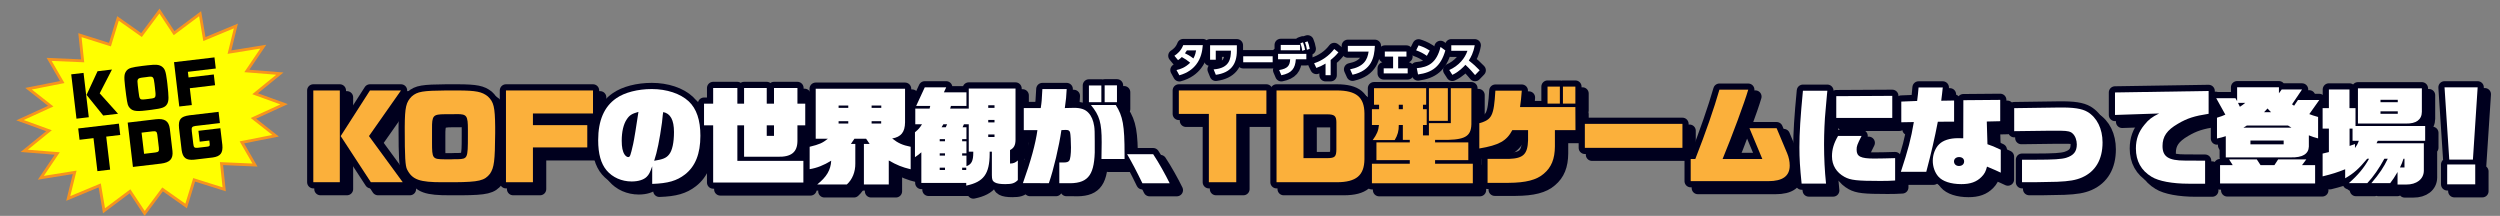 <?xml version="1.0" encoding="utf-8"?>
<!-- Generator: Adobe Illustrator 16.2.1, SVG Export Plug-In . SVG Version: 6.00 Build 0)  -->
<!DOCTYPE svg PUBLIC "-//W3C//DTD SVG 1.1//EN" "http://www.w3.org/Graphics/SVG/1.1/DTD/svg11.dtd">
<svg version="1.1" id="レイヤー_1" xmlns="http://www.w3.org/2000/svg" xmlns:xlink="http://www.w3.org/1999/xlink" x="0px"
	 y="0px" width="824.83px" height="71.221px" viewBox="0 0 824.83 71.221" enable-background="new 0 0 824.83 71.221"
	 xml:space="preserve">
<rect x="0" y="0" width="824.83" height="71.221" fill="#808080" stroke="none"/>
<g>
	<g>
		<polygon fill="#FFFF00" points="42.894,63.116 34.315,69.542 32.896,61.168 22.516,65.48 24.636,56.86 13.471,58.662 
			18.889,50.643 7.999,49.768 16.172,43.128 6.602,39.654 16.732,35.016 9.413,29.267 20.537,27.076 16.206,19.597 27.263,20.074 
			26.369,11.597 36.278,14.721 38.926,6.087 46.691,11.565 52.609,3.643 57.442,10.936 66.024,4.511 67.442,12.886 77.824,8.574 
			75.704,17.196 86.869,15.395 81.449,23.413 92.338,24.286 84.165,30.929 93.737,34.4 83.608,39.039 90.924,44.786 79.801,46.978 
			84.133,54.459 73.077,53.978 73.969,62.458 64.06,59.334 61.411,67.969 53.645,62.49 47.727,70.412 		"/>
		<path fill="#F7931E" d="M52.586,4.453l4.194,6.33l0.545,0.823l0.791-0.592l7.575-5.671l1.193,7.044l0.196,1.154l1.081-0.449
			l8.989-3.734l-1.731,7.043l-0.336,1.367l1.39-0.224l9.406-1.517L81.51,22.49l-0.895,1.324l1.593,0.127l8.934,0.717l-6.631,5.389
			l-1.278,1.039l1.548,0.562l7.728,2.803l-8.399,3.846l-1.39,0.636l1.202,0.944l5.917,4.648l-9.486,1.869l-1.281,0.252l0.654,1.13
			l3.578,6.18l-9.665-0.42l-1.081-0.047l0.113,1.076l0.761,7.234l-8.783-2.768l-0.896-0.282l-0.275,0.898l-2.323,7.571l-6.87-4.847
			l-0.742-0.523L53,62.574l-5.25,7.028l-4.194-6.332l-0.545-0.823l-0.791,0.592l-7.572,5.672l-1.193-7.043l-0.196-1.154
			l-1.081,0.449l-8.988,3.733l1.731-7.041l0.336-1.368l-1.39,0.225l-9.406,1.518l4.367-6.464l0.894-1.323l-1.592-0.128l-8.935-0.718
			l6.631-5.387l1.278-1.038l-1.547-0.562L7.83,39.604l8.401-3.846l1.39-0.636l-1.203-0.945L10.5,29.528l9.487-1.869l1.281-0.252
			l-0.654-1.13l-3.577-6.178l9.667,0.417l1.081,0.046l-0.113-1.076l-0.763-7.232l8.783,2.77l0.896,0.283l0.275-0.898l2.322-7.57
			l6.868,4.845l0.742,0.523l0.543-0.727L52.586,4.453 M52.632,2.833l-6.043,8.089l-7.92-5.587l-2.699,8.8l-10.14-3.197l0.912,8.646
			l-11.366-0.49l4.43,7.65l-11.48,2.262l7.518,5.904L5.373,39.704l9.866,3.582l-8.437,6.854l11.253,0.904l-5.573,8.25l11.533-1.861
			l-2.172,8.832l10.691-4.44l1.448,8.55l8.795-6.588l4.926,7.436l6.043-8.089l7.921,5.589l2.7-8.801l10.14,3.195l-0.91-8.648
			l11.365,0.494l-4.431-7.652l11.479-2.262l-7.514-5.903l10.469-4.794l-9.868-3.579l8.437-6.856l-11.252-0.902l5.576-8.249
			l-11.534,1.86l2.172-8.834l-10.692,4.441L66.356,3.68l-8.798,6.587L52.632,2.833L52.632,2.833z"/>
	</g>
	<g>
		<g>
			<path d="M23.499,24.528l4.064-0.48l1.732,14.628l-4.064,0.481L23.499,24.528z M28.56,31.303l3.625-7.803l4.756-0.562
				l-4.047,7.853l6.049,6.743l-4.891,0.579L28.56,31.303z"/>
			<path d="M48.135,36.445c-3.591,0.441-4.754,0.151-5.74-1.396c-0.334-0.509-0.589-1.936-1.127-6.485l-0.026-0.22
				c-0.359-3.182-0.268-3.997,0.5-5.015c0.769-0.88,1.579-1.113,5.168-1.572l1.805-0.214c2.784-0.312,3.7-0.231,4.682,0.406
				c1.016,0.771,1.295,1.544,1.703,4.702l0.122,1.032c0.488,4.417,0.495,5.48-0.027,6.553c-0.696,1.198-1.531,1.52-5.305,2.001
				l-0.641,0.076L48.135,36.445z M45.714,30.301c0.303,2.554,0.384,2.664,2.19,2.468l0.793-0.094l0.354-0.042
				c0.2-0.042,0.318-0.056,0.42-0.067l0.522-0.062c1.479-0.227,1.517-0.334,1.105-3.801l-0.132-1.115
				c-0.26-2.198-0.459-2.433-1.96-2.255c-0.168,0.02-0.32,0.038-0.757,0.107l-0.236,0.028l-0.168,0.02l-0.691,0.082
				c-1.82,0.232-1.967,0.438-1.693,2.601l0.146,1.235L45.714,30.301z"/>
			<path d="M57.417,20.513l13.341-1.579l0.434,3.669l-9.208,1.09l0.221,1.861l8.332-0.986l0.42,3.55l-8.331,0.986l0.656,5.548
				l-4.132,0.489L57.417,20.513z"/>
			<path d="M25.801,42.382l13.425-1.59l0.442,3.737l-4.621,0.548l1.29,10.891l-4.2,0.497l-1.289-10.891l-4.604,0.545L25.801,42.382z
				"/>
			<path d="M42.128,40.449l9.275-1.099c2.953-0.333,4.291,0.572,4.63,3.139l0.869,7.34c0.271,2.574-0.835,3.785-3.768,4.149
				l-9.275,1.099L42.128,40.449z M51.214,50.313c1.145-0.153,1.32-0.396,1.201-1.549l-0.517-4.363
				c-0.133-0.979-0.447-1.182-1.495-1.074l-3.693,0.438l0.826,6.984L51.214,50.313z"/>
			<path d="M73.358,47.828c0.245,2.646-0.615,3.76-3.171,4.131l-6.139,0.728c-2.64,0.243-3.749-0.604-4.118-3.148l-0.863-7.287
				c-0.252-2.853,0.493-3.78,3.4-4.211l9.647-1.142l0.438,3.703l-8.112,0.96c-1.092,0.164-1.311,0.482-1.169,1.683l0.495,4.177
				c0.147,1.251,0.357,1.432,1.491,1.332l3.087-0.365c0.792-0.094,0.913-0.229,0.846-0.94l-0.128-1.082l-3.17,0.375l-0.425-3.585
				l7.234-0.856L73.358,47.828z"/>
		</g>
	</g>
</g>
<g>
	<g>
		<g>
			
				<path fill="#00001E" stroke="#00001E" stroke-width="4.08" stroke-linecap="round" stroke-linejoin="round" stroke-miterlimit="10" d="
				M105.728,32.111h8.749v30.278h-8.749V32.111z M114.767,47.163l9.656-15.052h10.237l-10.563,15.052l11.145,15.227h-10.527
				L114.767,47.163z"/>
			
				<path fill="#00001E" stroke="#00001E" stroke-width="4.08" stroke-linecap="round" stroke-linejoin="round" stroke-miterlimit="10" d="
				M148.492,62.389c-7.732,0.035-10.128-0.84-11.834-4.235c-0.581-1.12-0.763-4.096-0.763-13.512v-0.455
				c0.037-6.581,0.436-8.226,2.323-10.116c1.852-1.61,3.63-1.89,11.362-1.96h3.884c5.989,0.035,7.914,0.42,9.837,1.96
				c1.96,1.82,2.359,3.465,2.432,10.011v2.135c-0.073,9.136-0.327,11.306-1.706,13.372c-1.779,2.275-3.63,2.73-11.762,2.8h-1.379
				H148.492z M144.898,49.263c0,5.286,0.145,5.531,4.029,5.565h1.706h0.762c0.436-0.035,0.69-0.035,0.908-0.035h1.125
				c3.195-0.105,3.304-0.315,3.304-7.491v-2.311c0-4.55-0.363-5.075-3.594-5.075c-0.363,0-0.69,0-1.634,0.035h-0.508h-0.363h-1.488
				c-3.92,0.035-4.284,0.42-4.247,4.901v2.555V49.263z"/>
			
				<path fill="#00001E" stroke="#00001E" stroke-width="4.08" stroke-linecap="round" stroke-linejoin="round" stroke-miterlimit="10" d="
				M169.293,32.111h28.714v7.596h-19.82v3.85h17.932v7.351h-17.932v11.481h-8.894V32.111z"/>
			
				<path fill="#00001E" stroke="#00001E" stroke-width="4.08" stroke-linecap="round" stroke-linejoin="round" stroke-miterlimit="10" d="
				M217.539,57.134c-0.689,1.995-1.089,2.765-1.815,3.465c-0.98,0.98-2.759,1.54-4.973,1.54c-3.267,0-6.28-1.33-8.24-3.64
				c-1.888-2.24-2.795-5.46-2.795-9.976c0-6.476,1.96-11.061,5.954-13.827c2.759-1.925,7.079-3.045,11.761-3.045
				c4.901,0,9.438,1.505,12.161,4.06c2.578,2.416,3.848,6.161,3.848,11.341c0,5.951-1.67,10.116-5.082,12.776
				c-2.723,2.1-5.59,2.94-10.818,3.115V57.134z M209.154,41.627c-1.089,1.61-1.67,4.096-1.67,7.071c0,2.135,0.291,3.571,0.944,4.551
				c0.291,0.455,0.798,0.84,1.162,0.84c0.653,0,0.762-0.35,1.67-4.305c0.29-1.225,1.125-6.406,1.742-10.606
				C210.86,39.772,210.025,40.297,209.154,41.627z M220.77,42.677c-0.799,5.776-1.597,9.696-2.578,12.636
				c2.868-0.455,3.993-0.91,4.901-2.065c1.053-1.26,1.633-3.886,1.633-7.421c0-3.956-1.162-6.125-3.557-6.581
				c-0.073,0.525-0.109,0.875-0.146,0.98L220.77,42.677z"/>
			
				<path fill="#00001E" stroke="#00001E" stroke-width="4.08" stroke-linecap="round" stroke-linejoin="round" stroke-miterlimit="10" d="
				M234.639,36.481h3.013v-5.18h7.986v5.18h2.214v-5.18h7.478v5.18h2.396v-5.18h7.732v5.18h2.577v7.141h-2.577v5.18
				c-0.036,3.71-2.069,5.321-6.607,5.181h-10.999V43.623h-2.214v11.726h21.781v7.141h-29.767V43.623h-3.013V36.481z M257.727,47.088
				v-3.465h-2.396v3.465H257.727z"/>
			
				<path fill="#00001E" stroke="#00001E" stroke-width="4.08" stroke-linecap="round" stroke-linejoin="round" stroke-miterlimit="10" d="
				M269.49,50.693c3.267-0.805,4.211-1.226,6.026-2.661h-4.029V31.546h29.476v11.096c-0.036,3.221-1.307,4.796-4.247,5.321
				c1.96,1.54,3.448,2.205,6.099,2.73v7.42c-2.795-0.665-4.61-1.4-7.224-2.905v7.911h-8.204V49.748h1.887l-1.162-1.715h-3.848
				l-1.162,1.715h1.452v6.476c0.036,2.73-0.98,5.286-2.795,6.896h-9.765c3.158-2.556,4.429-4.761,4.61-7.841
				c-2.432,1.505-4.719,2.415-7.115,2.8V50.693z M282.232,37.847v-0.77h-3.195v0.77H282.232z M282.232,43.027v-0.77h-3.195v0.77
				H282.232z M293.122,37.847v-0.77h-3.194v0.77H293.122z M293.086,43.027v-0.77h-3.158v0.77H293.086z"/>
			
				<path fill="#00001E" stroke="#00001E" stroke-width="4.08" stroke-linecap="round" stroke-linejoin="round" stroke-miterlimit="10" d="
				M306.338,52.513c-0.907,0.77-1.052,0.91-2.104,1.61v-8.226c1.161-0.945,1.597-1.47,2.323-2.625h-2.215v-5.181h4.719l0.218-0.875
				h-4.646l2.832-6.125h7.078l-0.762,1.645h7.441v4.48h-5.118l-0.254,0.875h6.135v-6.616h15.428v16.837
				c0,1.855-0.509,2.8-1.815,3.465v4.445c1.089,0,1.778-0.28,2.577-1.015v6.476c-1.053,1.05-1.924,1.331-4.175,1.331
				c-1.597,0-2.722-0.175-3.412-0.56c-0.762-0.42-0.979-0.945-0.979-2.416v-7.736h-0.727v0.7c-0.036,6.686-1.996,9.311-7.731,10.501
				v-0.875h-14.812V52.513z M314.143,48.873v-0.7H312.4v0.7H314.143z M314.143,53.599v-0.735H312.4v0.735H314.143z M314.143,58.359
				v-0.77H312.4v0.77H314.143z M314.397,44.252l0.436-0.98h-1.234l-0.581,0.98H314.397z M321.222,53.599v3.5
				c1.67-0.595,2.251-1.75,2.251-4.445v-0.35h-1.488v-9.031h-1.598l-0.436,0.98h1.271v3.92h-1.416v0.7h1.416v3.99h-1.416v0.735
				H321.222z M321.149,58.359v-0.77h-1.344v0.77H321.149z M330.479,37.847v-0.84h-2.069v0.84H330.479z M330.479,42.642v-0.805
				h-2.069v0.805H330.479z M330.479,47.473v-0.84h-2.069v0.84H330.479z"/>
			
				<path fill="#00001E" stroke="#00001E" stroke-width="4.08" stroke-linecap="round" stroke-linejoin="round" stroke-miterlimit="10" d="
				M339.847,62.699c2.65-7.42,4.175-13.021,4.792-17.501h-4.501v-7.281h5.59c0.327-2.101,0.327-2.311,0.545-6.266h8.022
				c-0.109,2.38-0.218,3.465-0.617,6.266c2.504-0.07,2.649-0.07,3.121-0.07c2.143,0,3.667,0.525,4.684,1.646
				c0.979,1.05,1.597,2.485,1.888,4.41c0.145,0.91,0.181,2.17,0.181,4.936v3.746c-0.254,7.911-2.541,10.396-9.293,10.116h-2.396
				v-6.826h0.653h0.617c1.198,0,1.634-0.14,1.996-0.595c0.363-0.455,0.581-2.17,0.581-4.341c0-1.89-0.145-4.445-0.29-4.936
				c-0.182-0.665-0.509-0.875-1.488-0.875c-0.218,0-0.871,0.035-1.38,0.07c-0.762,5.32-2.613,13.161-4.138,17.501H339.847z
				 M361.627,30.461h4.103v5.531h-4.103V30.461z M365.766,54.719c0.036-2.206,0.072-3.431,0.072-5.531
				c0-6.441-0.689-8.786-3.558-12.286h8.204c2.359,3.71,2.904,6.721,2.904,16.276v1.541H365.766z M366.818,30.426h4.065v5.566
				h-4.065V30.426z"/>
			
				<path fill="#00001E" stroke="#00001E" stroke-width="4.08" stroke-linecap="round" stroke-linejoin="round" stroke-miterlimit="10" d="
				M379.272,62.734c-1.96-4.061-3.521-7-5.046-9.591h8.604c1.778,2.66,4.102,6.826,5.444,9.591H379.272z"/>
			
				<path fill="#00001E" stroke="#00001E" stroke-width="4.08" stroke-linecap="round" stroke-linejoin="round" stroke-miterlimit="10" d="
				M391.29,32.111h28.895v7.736h-9.946v22.542H401.2V39.847h-9.91V32.111z"/>
			
				<path fill="#00001E" stroke="#00001E" stroke-width="4.08" stroke-linecap="round" stroke-linejoin="round" stroke-miterlimit="10" d="
				M423.526,32.111h19.965c6.353,0.035,8.967,2.206,9.039,7.526v15.191c-0.072,5.321-2.723,7.526-9.039,7.561h-19.965V32.111z
				 M440.333,54.443c2.469-0.035,2.904-0.49,2.94-2.87v-9.031c-0.036-2.03-0.653-2.52-2.904-2.555h-7.949v14.457H440.333z"/>
			
				<path fill="#00001E" stroke="#00001E" stroke-width="4.08" stroke-linecap="round" stroke-linejoin="round" stroke-miterlimit="10" d="
				M455.001,56.294h12.487v-1.19h-10.999v-5.846h10.999v-0.84h-2.287v-4.9h-1.343c0.036,1.925-0.363,3.325-1.343,4.97h-7.261
				c1.38-1.89,1.888-3.115,2.069-4.97h-2.323v-5.216h2.359v-1.47h-1.67v-5.46h17.207v5.46h-1.053v1.47h1.234v5.216h-1.234v3.43h1.96
				v-4.061h7.224V31.371h6.788v11.131c0.109,4.445-1.597,5.74-7.731,5.916h-4.247v0.84h10.963v5.846h-10.963v1.19h12.451v6.44
				h-33.288V56.294z M465.201,38.302v-1.47h-1.343v1.47H465.201z M480.049,31.371v10.781h-6.244V31.371H480.049z"/>
			
				<path fill="#00001E" stroke="#00001E" stroke-width="4.08" stroke-linecap="round" stroke-linejoin="round" stroke-miterlimit="10" d="
				M501.323,45.198c-1.888,3.57-4.392,4.97-10.89,6.056v-8.331c4.175-1.19,4.791-2.416,5.3-10.746h8.712
				c-0.182,2.38-0.29,3.396-0.581,5.425h18.26l0.036,7.596h-6.788v5.39c-0.036,4.131-1.162,6.896-3.666,8.996
				c-2.36,2.065-5.954,2.976-11.653,3.01h-6.896v-7.911h7.188c4.61-0.175,6.025-1.575,6.171-6.091v-3.395H501.323z M512.939,30.846
				h4.066v5.601h-4.066V30.846z M518.021,30.846h4.103v5.601h-4.103V30.846z"/>
			
				<path fill="#00001E" stroke="#00001E" stroke-width="4.08" stroke-linecap="round" stroke-linejoin="round" stroke-miterlimit="10" d="
				M525.249,43.132h32.198v7.911h-32.198V43.132z"/>
			
				<path fill="#00001E" stroke="#00001E" stroke-width="4.08" stroke-linecap="round" stroke-linejoin="round" stroke-miterlimit="10" d="
				M560.173,54.719h1.524c3.485-8.891,6.171-16.662,7.95-22.857h9.511c-1.125,3.92-5.336,15.332-8.458,22.857h13.104l-4.247-10.151
				h8.966l3.485,8.296c0.544,1.295,0.835,2.695,0.835,4.025c0,3.465-2.323,5.146-7.079,5.146h-25.592V54.719z"/>
			
				<path fill="#00001E" stroke="#00001E" stroke-width="4.08" stroke-linecap="round" stroke-linejoin="round" stroke-miterlimit="10" d="
				M596.767,62.839c-0.544-5.32-0.726-8.261-0.726-11.971c0-4.761,0.326-9.941,1.161-18.657h8.059l-0.108,1.05
				c0,0.35-0.182,2.135-0.472,5.321c-0.327,3.22-0.509,7.666-0.509,11.306c0,4.69,0.218,8.751,0.653,12.951H596.767z
				 M627.622,61.824c-1.814,0.105-2.649,0.14-4.864,0.14c-7.731,0-9.837-0.245-11.834-1.33c-2.686-1.47-4.138-3.851-4.138-6.791
				c0-2.275,0.58-4.27,1.996-6.721h7.769c-1.488,2.94-1.634,3.36-1.634,4.551c0,2.24,1.344,2.905,5.771,2.905
				c1.779,0,4.792-0.07,6.934-0.14V61.824z M608.201,33.997l18.478-0.105v7.281h-18.478V33.997z"/>
			
				<path fill="#00001E" stroke="#00001E" stroke-width="4.08" stroke-linecap="round" stroke-linejoin="round" stroke-miterlimit="10" d="
				M641.71,42.432c-1.017,5.321-2.178,10.326-3.812,16.522h-8.386c2.396-7.281,3.34-10.851,4.284-16.417l-4.139,0.07v-6.826
				l5.228-0.21c0.29-2.17,0.29-2.485,0.472-4.446h7.986l-0.218,1.995c-0.036,0.28-0.109,0.91-0.291,2.38l4.247-0.07v6.966
				L641.71,42.432z M662.474,59.234c-1.307-0.63-1.888-0.875-4.537-1.995c-0.436,1.645-0.799,2.345-1.779,3.36
				c-1.633,1.68-3.702,2.416-6.679,2.416c-3.449,0-6.244-0.91-7.623-2.521c-1.162-1.33-1.815-3.255-1.815-5.181
				c0-2.065,0.799-4.2,2.105-5.46c1.307-1.295,3.521-1.995,6.244-1.995c0.399,0,1.089,0,1.706,0.035l0.036-12.566l12.16-0.105v7.036
				l-4.429,0.105l0.219,7.491c1.561,0.525,2.142,0.77,4.392,1.82V59.234z M647.046,55.523c0,0.875,0.653,1.505,1.634,1.505
				c1.017,0,1.706-0.595,1.706-1.505c0-0.875-0.653-1.435-1.67-1.435C647.736,54.088,647.046,54.684,647.046,55.523z"/>
			
				<path fill="#00001E" stroke="#00001E" stroke-width="4.08" stroke-linecap="round" stroke-linejoin="round" stroke-miterlimit="10" d="
				M666.905,37.952l14.63-0.21c4.973-0.07,7.695,0.35,9.547,1.435c3.158,1.891,4.973,5.601,4.973,10.081
				c0,5.636-2.323,9.591-6.752,11.551c-2.105,0.91-4.211,1.26-8.24,1.435c-1.924,0.07-5.699,0.14-7.224,0.14h-4.356v-7.421h4.393
				c6.062,0,8.64-0.175,10.164-0.63c2.469-0.77,3.521-2.065,3.521-4.411c0-1.4-0.508-2.8-1.343-3.57
				c-0.69-0.7-1.67-0.91-3.775-0.945h-4.683l-10.854,0.14V37.952z"/>
			
				<path fill="#00001E" stroke="#00001E" stroke-width="4.08" stroke-linecap="round" stroke-linejoin="round" stroke-miterlimit="10" d="
				M700.16,32.771l30.892-0.49v7.526c-4.719,0.735-7.042,1.47-10.128,3.29c-3.63,2.101-5.082,4.201-5.082,7.351
				c0,3.5,1.96,4.795,7.369,4.795l6.679,0.035v7.596h-5.48c-5.301,0-9.838-0.84-12.161-2.275c-3.448-2.065-5.191-5.215-5.191-9.346
				c0-3.045,0.871-5.496,2.832-7.841c1.379-1.715,2.432-2.521,4.828-3.71l-14.557,0.49V32.771z"/>
			
				<path fill="#00001E" stroke="#00001E" stroke-width="4.08" stroke-linecap="round" stroke-linejoin="round" stroke-miterlimit="10" d="
				M739.912,34.662l0.545,0.98v-4.585h13.794v1.995l0.907-1.26h6.716l-3.304,4.901l0.69,0.455l1.271-1.89h7.042l-3.304,4.656
				c0.98,0.385,1.307,0.49,2.904,0.945v7.071c-1.307-0.35-1.96-0.56-3.049-1.015v3.71c-0.073,2.45-2.143,3.675-5.954,3.57h-21.453
				v-7c-1.053,0.35-1.598,0.49-2.904,0.77v-6.861c1.488-0.455,1.924-0.63,2.759-1.015l-3.013-5.425H739.912z M739.005,56.749
				l-1.198-1.891h9.147l1.234,1.891h4.574l1.234-1.891h9.293l-1.416,1.891h4.319v6.055H734.83v-6.055H739.005z M740.747,36.202
				l0.617,1.295c0.871-0.56,1.161-0.77,1.778-1.295H740.747z M758.389,44.393l-1.125-0.7h-13.612l-1.126,0.7H758.389z
				 M744.849,49.888h10.963v-1.26h-10.963V49.888z M751.637,39.282l-1.161-1.225l-1.125,1.225H751.637z"/>
			
				<path fill="#00001E" stroke="#00001E" stroke-width="4.08" stroke-linecap="round" stroke-linejoin="round" stroke-miterlimit="10" d="
				M768.665,52.934l2.069-0.49v-7.736h-2.069v-6.756h2.069v-6.161h6.788v6.161h1.996v5.881h22.979v4.9h-15.646l-0.399,0.805h15.609
				v9.066c-0.036,2.765-2.396,4.585-5.845,4.55h-2.831v-4.13c-1.017,1.75-1.524,2.485-2.432,3.675h-6.208
				c2.687-3.15,4.103-5.285,5.409-8.051h-1.126c-1.633,3.045-3.63,5.951-5.626,8.051h-6.099c3.086-2.695,5.082-5.146,6.68-8.051
				h-0.617c-2.796,3.36-4.356,4.761-7.261,6.441v-2.976c-2.649,1.05-4.283,1.575-7.441,2.345V52.934z M779.338,49.783v1.33
				c0.726-1.05,0.835-1.225,1.271-2.38h-2.069v-4.025h-0.98v5.706L779.338,49.783z M780.317,31.406h21.091v7.771
				c-0.036,2.59-1.888,3.92-5.228,3.851h-15.863V31.406z M793.458,35.992v-0.805h-5.699v0.805H793.458z M787.759,39.807h5.699
				v-0.805h-5.699V39.807z M795.673,57.519v-2.871h-0.327c-0.399,1.225-0.617,1.785-1.161,2.871H795.673z"/>
			
				<path fill="#00001E" stroke="#00001E" stroke-width="4.08" stroke-linecap="round" stroke-linejoin="round" stroke-miterlimit="10" d="
				M808.889,31.091h10.927l-1.562,23.837h-7.805L808.889,31.091z M809.76,56.539h9.257v6.546h-9.257V56.539z"/>
		</g>
	</g>
	<g>
		<g>
			
				<path fill="#FBB03B" stroke="#00001E" stroke-width="4.08" stroke-linecap="round" stroke-linejoin="round" stroke-miterlimit="10" d="
				M103.369,29.843h8.749v30.278h-8.749V29.843z M112.408,44.895l9.656-15.052h10.237l-10.563,15.052l11.145,15.227h-10.527
				L112.408,44.895z"/>
			
				<path fill="#FBB03B" stroke="#00001E" stroke-width="4.08" stroke-linecap="round" stroke-linejoin="round" stroke-miterlimit="10" d="
				M146.133,60.122c-7.732,0.035-10.128-0.84-11.834-4.235c-0.581-1.12-0.763-4.096-0.763-13.512V41.92
				c0.037-6.581,0.436-8.226,2.323-10.116c1.852-1.61,3.63-1.89,11.362-1.96h3.884c5.989,0.035,7.914,0.42,9.837,1.96
				c1.96,1.82,2.359,3.465,2.432,10.011v2.135c-0.073,9.136-0.327,11.306-1.706,13.372c-1.779,2.275-3.63,2.73-11.762,2.8h-1.379
				H146.133z M142.54,46.995c0,5.286,0.145,5.531,4.029,5.565h1.706h0.762c0.436-0.035,0.69-0.035,0.908-0.035h1.125
				c3.195-0.105,3.304-0.315,3.304-7.491v-2.311c0-4.55-0.363-5.075-3.594-5.075c-0.363,0-0.69,0-1.634,0.035h-0.508h-0.363h-1.488
				c-3.92,0.035-4.284,0.42-4.247,4.901v2.555V46.995z"/>
			
				<path fill="#FBB03B" stroke="#00001E" stroke-width="4.08" stroke-linecap="round" stroke-linejoin="round" stroke-miterlimit="10" d="
				M166.935,29.843h28.714v7.596h-19.82v3.85h17.932v7.351h-17.932v11.481h-8.894V29.843z"/>
			
				<path fill="#FFFFFF" stroke="#00001E" stroke-width="4.08" stroke-linecap="round" stroke-linejoin="round" stroke-miterlimit="10" d="
				M215.181,54.866c-0.689,1.995-1.089,2.765-1.815,3.465c-0.98,0.98-2.759,1.54-4.973,1.54c-3.267,0-6.28-1.33-8.24-3.64
				c-1.888-2.24-2.795-5.46-2.795-9.976c0-6.476,1.96-11.061,5.954-13.827c2.759-1.925,7.079-3.045,11.761-3.045
				c4.901,0,9.438,1.505,12.161,4.06c2.578,2.416,3.848,6.161,3.848,11.341c0,5.951-1.67,10.116-5.082,12.776
				c-2.723,2.1-5.59,2.94-10.818,3.115V54.866z M206.795,39.359c-1.089,1.61-1.67,4.096-1.67,7.071c0,2.135,0.291,3.571,0.944,4.551
				c0.291,0.455,0.798,0.84,1.162,0.84c0.653,0,0.762-0.35,1.67-4.305c0.29-1.225,1.125-6.406,1.742-10.606
				C208.501,37.504,207.667,38.029,206.795,39.359z M218.412,40.41c-0.799,5.776-1.597,9.696-2.578,12.636
				c2.868-0.455,3.993-0.91,4.901-2.065c1.053-1.26,1.633-3.886,1.633-7.421c0-3.956-1.162-6.125-3.557-6.581
				c-0.073,0.525-0.109,0.875-0.146,0.98L218.412,40.41z"/>
			
				<path fill="#FFFFFF" stroke="#00001E" stroke-width="4.08" stroke-linecap="round" stroke-linejoin="round" stroke-miterlimit="10" d="
				M232.281,34.214h3.013v-5.18h7.986v5.18h2.214v-5.18h7.478v5.18h2.396v-5.18h7.732v5.18h2.577v7.141H263.1v5.18
				c-0.036,3.71-2.069,5.321-6.607,5.181h-10.999V41.355h-2.214v11.726h21.781v7.141h-29.767V41.355h-3.013V34.214z M255.368,44.82
				v-3.465h-2.396v3.465H255.368z"/>
			
				<path fill="#FFFFFF" stroke="#00001E" stroke-width="4.08" stroke-linecap="round" stroke-linejoin="round" stroke-miterlimit="10" d="
				M267.132,48.426c3.267-0.805,4.211-1.226,6.026-2.661h-4.029V29.278h29.476v11.096c-0.036,3.221-1.307,4.796-4.247,5.321
				c1.96,1.54,3.449,2.205,6.099,2.73v7.42c-2.795-0.665-4.61-1.4-7.224-2.905v7.911h-8.204V47.48h1.887l-1.162-1.715h-3.848
				l-1.162,1.715h1.452v6.476c0.036,2.73-0.98,5.286-2.795,6.896h-9.765c3.158-2.556,4.429-4.761,4.61-7.841
				c-2.432,1.505-4.719,2.415-7.115,2.8V48.426z M279.874,35.579v-0.77h-3.195v0.77H279.874z M279.874,40.76v-0.77h-3.195v0.77
				H279.874z M290.764,35.579v-0.77h-3.194v0.77H290.764z M290.728,40.76v-0.77h-3.158v0.77H290.728z"/>
			
				<path fill="#FFFFFF" stroke="#00001E" stroke-width="4.08" stroke-linecap="round" stroke-linejoin="round" stroke-miterlimit="10" d="
				M303.98,50.246c-0.908,0.77-1.053,0.91-2.105,1.61V43.63c1.161-0.945,1.597-1.47,2.323-2.625h-2.215v-5.181h4.719l0.218-0.875
				h-4.646l2.832-6.125h7.078l-0.762,1.645h7.441v4.48h-5.118l-0.254,0.875h6.135v-6.616h15.428v16.837
				c0,1.855-0.509,2.8-1.815,3.465v4.445c1.089,0,1.778-0.28,2.577-1.015v6.476c-1.053,1.05-1.924,1.331-4.175,1.331
				c-1.597,0-2.722-0.175-3.412-0.56c-0.762-0.42-0.979-0.945-0.979-2.416v-7.736h-0.727v0.7c-0.036,6.686-1.996,9.311-7.731,10.501
				v-0.875H303.98V50.246z M311.784,46.605v-0.7h-1.742v0.7H311.784z M311.784,51.331v-0.735h-1.742v0.735H311.784z M311.784,56.091
				v-0.77h-1.742v0.77H311.784z M312.039,41.985l0.436-0.98h-1.234l-0.581,0.98H312.039z M318.863,51.331v3.5
				c1.67-0.595,2.251-1.75,2.251-4.445v-0.35h-1.488v-9.031h-1.598l-0.436,0.98h1.271v3.92h-1.416v0.7h1.416v3.99h-1.416v0.735
				H318.863z M318.791,56.091v-0.77h-1.344v0.77H318.791z M328.12,35.579v-0.84h-2.069v0.84H328.12z M328.12,40.375V39.57h-2.069
				v0.805H328.12z M328.12,45.205v-0.84h-2.069v0.84H328.12z"/>
			
				<path fill="#FFFFFF" stroke="#00001E" stroke-width="4.08" stroke-linecap="round" stroke-linejoin="round" stroke-miterlimit="10" d="
				M337.488,60.432c2.65-7.42,4.175-13.021,4.792-17.501h-4.501v-7.281h5.59c0.327-2.101,0.327-2.311,0.545-6.266h8.022
				c-0.109,2.38-0.218,3.465-0.617,6.266c2.504-0.07,2.649-0.07,3.121-0.07c2.143,0,3.667,0.525,4.684,1.646
				c0.979,1.05,1.597,2.485,1.888,4.41c0.145,0.91,0.181,2.17,0.181,4.936v3.746c-0.254,7.911-2.541,10.396-9.293,10.116h-2.396
				v-6.826h0.653h0.617c1.198,0,1.634-0.14,1.997-0.595c0.362-0.455,0.58-2.17,0.58-4.341c0-1.89-0.145-4.445-0.29-4.936
				c-0.182-0.665-0.509-0.875-1.488-0.875c-0.218,0-0.871,0.035-1.38,0.07c-0.762,5.32-2.613,13.161-4.138,17.501H337.488z
				 M359.269,28.193h4.103v5.531h-4.103V28.193z M363.407,52.451c0.036-2.206,0.072-3.431,0.072-5.531
				c0-6.441-0.689-8.786-3.558-12.286h8.204c2.359,3.71,2.904,6.721,2.904,16.276v1.541H363.407z M364.46,28.158h4.065v5.566h-4.065
				V28.158z"/>
			
				<path fill="#FFFFFF" stroke="#00001E" stroke-width="4.08" stroke-linecap="round" stroke-linejoin="round" stroke-miterlimit="10" d="
				M376.914,60.467c-1.96-4.061-3.521-7-5.046-9.591h8.604c1.778,2.66,4.102,6.826,5.444,9.591H376.914z"/>
			
				<path fill="#FBB03B" stroke="#00001E" stroke-width="4.08" stroke-linecap="round" stroke-linejoin="round" stroke-miterlimit="10" d="
				M388.932,29.843h28.895v7.736h-9.946v22.542h-9.038V37.579h-9.91V29.843z"/>
			
				<path fill="#FBB03B" stroke="#00001E" stroke-width="4.08" stroke-linecap="round" stroke-linejoin="round" stroke-miterlimit="10" d="
				M421.168,29.843h19.965c6.353,0.035,8.967,2.206,9.039,7.526v15.191c-0.072,5.321-2.723,7.526-9.039,7.561h-19.965V29.843z
				 M437.975,52.176c2.469-0.035,2.904-0.49,2.94-2.87v-9.031c-0.036-2.03-0.653-2.52-2.904-2.555h-7.949v14.457H437.975z"/>
			
				<path fill="#FBB03B" stroke="#00001E" stroke-width="4.08" stroke-linecap="round" stroke-linejoin="round" stroke-miterlimit="10" d="
				M452.643,54.026h12.487v-1.19h-10.999V46.99h10.999v-0.84h-2.287v-4.9H461.5c0.036,1.925-0.363,3.325-1.343,4.97h-7.261
				c1.38-1.89,1.888-3.115,2.069-4.97h-2.323v-5.216h2.359v-1.47h-1.67v-5.46h17.207v5.46h-1.053v1.47h1.234v5.216h-1.234v3.43h1.96
				V40.62h7.224V29.104h6.788v11.131c0.109,4.445-1.597,5.74-7.731,5.916h-4.247v0.84h10.963v5.846h-10.963v1.19h12.451v6.44
				h-33.288V54.026z M462.843,36.034v-1.47H461.5v1.47H462.843z M477.69,29.104v10.781h-6.244V29.104H477.69z"/>
			
				<path fill="#FBB03B" stroke="#00001E" stroke-width="4.08" stroke-linecap="round" stroke-linejoin="round" stroke-miterlimit="10" d="
				M498.965,42.93c-1.888,3.57-4.392,4.97-10.89,6.056v-8.331c4.175-1.19,4.791-2.416,5.3-10.746h8.712
				c-0.182,2.38-0.29,3.396-0.581,5.425h18.26l0.036,7.596h-6.788v5.39c-0.036,4.131-1.162,6.896-3.666,8.996
				c-2.36,2.065-5.954,2.976-11.653,3.01h-6.896v-7.911h7.188c4.61-0.175,6.025-1.575,6.171-6.091V42.93H498.965z M510.581,28.579
				h4.066v5.601h-4.066V28.579z M515.663,28.579h4.103v5.601h-4.103V28.579z"/>
			
				<path fill="#FBB03B" stroke="#00001E" stroke-width="4.08" stroke-linecap="round" stroke-linejoin="round" stroke-miterlimit="10" d="
				M522.891,40.865h32.198v7.911h-32.198V40.865z"/>
			
				<path fill="#FBB03B" stroke="#00001E" stroke-width="4.08" stroke-linecap="round" stroke-linejoin="round" stroke-miterlimit="10" d="
				M557.814,52.451h1.524c3.485-8.891,6.171-16.662,7.95-22.857h9.511c-1.125,3.92-5.336,15.332-8.458,22.857h13.104L577.199,42.3
				h8.966l3.485,8.296c0.544,1.295,0.835,2.695,0.835,4.025c0,3.465-2.323,5.146-7.079,5.146h-25.592V52.451z"/>
			
				<path fill="#FFFFFF" stroke="#00001E" stroke-width="4.08" stroke-linecap="round" stroke-linejoin="round" stroke-miterlimit="10" d="
				M594.408,60.572c-0.544-5.32-0.726-8.261-0.726-11.971c0-4.761,0.326-9.941,1.161-18.657h8.059l-0.108,1.05
				c0,0.35-0.182,2.135-0.472,5.321c-0.327,3.22-0.509,7.666-0.509,11.306c0,4.69,0.218,8.751,0.653,12.951H594.408z
				 M625.264,59.557c-1.814,0.105-2.649,0.14-4.864,0.14c-7.731,0-9.837-0.245-11.834-1.33c-2.686-1.47-4.138-3.851-4.138-6.791
				c0-2.275,0.58-4.27,1.996-6.721h7.769c-1.488,2.94-1.634,3.36-1.634,4.551c0,2.24,1.344,2.905,5.771,2.905
				c1.779,0,4.792-0.07,6.934-0.14V59.557z M605.843,31.729l18.478-0.105v7.281h-18.478V31.729z"/>
			
				<path fill="#FFFFFF" stroke="#00001E" stroke-width="4.08" stroke-linecap="round" stroke-linejoin="round" stroke-miterlimit="10" d="
				M639.352,40.165c-1.017,5.321-2.178,10.326-3.812,16.522h-8.386c2.396-7.281,3.34-10.851,4.284-16.417l-4.139,0.07v-6.826
				l5.228-0.21c0.29-2.17,0.29-2.485,0.472-4.446h7.986l-0.218,1.995c-0.036,0.28-0.109,0.91-0.291,2.38l4.247-0.07v6.966
				L639.352,40.165z M660.115,56.966c-1.307-0.63-1.888-0.875-4.537-1.995c-0.436,1.645-0.799,2.345-1.779,3.36
				c-1.633,1.68-3.702,2.416-6.679,2.416c-3.449,0-6.244-0.91-7.623-2.521c-1.162-1.33-1.815-3.255-1.815-5.181
				c0-2.065,0.799-4.2,2.105-5.46c1.307-1.295,3.521-1.995,6.244-1.995c0.399,0,1.089,0,1.706,0.035l0.036-12.566l12.16-0.105v7.036
				l-4.429,0.105l0.219,7.491c1.561,0.525,2.142,0.77,4.392,1.82V56.966z M644.688,53.256c0,0.875,0.653,1.505,1.634,1.505
				c1.017,0,1.706-0.595,1.706-1.505c0-0.875-0.653-1.435-1.67-1.435C645.378,51.821,644.688,52.416,644.688,53.256z"/>
			
				<path fill="#FFFFFF" stroke="#00001E" stroke-width="4.08" stroke-linecap="round" stroke-linejoin="round" stroke-miterlimit="10" d="
				M664.547,35.684l14.63-0.21c4.973-0.07,7.695,0.35,9.547,1.435c3.158,1.891,4.973,5.601,4.973,10.081
				c0,5.636-2.323,9.591-6.752,11.551c-2.105,0.91-4.211,1.26-8.24,1.435c-1.924,0.07-5.699,0.14-7.224,0.14h-4.356v-7.421h4.393
				c6.062,0,8.64-0.175,10.164-0.63c2.469-0.77,3.521-2.065,3.521-4.411c0-1.4-0.508-2.8-1.343-3.57
				c-0.69-0.7-1.67-0.91-3.775-0.945h-4.683l-10.854,0.14V35.684z"/>
			
				<path fill="#FFFFFF" stroke="#00001E" stroke-width="4.08" stroke-linecap="round" stroke-linejoin="round" stroke-miterlimit="10" d="
				M697.802,30.504l30.892-0.49v7.526c-4.719,0.735-7.042,1.47-10.128,3.29c-3.63,2.101-5.082,4.201-5.082,7.351
				c0,3.5,1.96,4.795,7.369,4.795l6.679,0.035v7.596h-5.48c-5.301,0-9.838-0.84-12.161-2.275c-3.448-2.065-5.191-5.215-5.191-9.346
				c0-3.045,0.872-5.496,2.832-7.841c1.379-1.715,2.432-2.521,4.828-3.71l-14.557,0.49V30.504z"/>
			
				<path fill="#FFFFFF" stroke="#00001E" stroke-width="4.08" stroke-linecap="round" stroke-linejoin="round" stroke-miterlimit="10" d="
				M737.554,32.394l0.544,0.98v-4.585h13.795v1.995l0.907-1.26h6.716l-3.304,4.901l0.69,0.455l1.271-1.89h7.042l-3.304,4.656
				c0.98,0.385,1.307,0.49,2.904,0.945v7.071c-1.307-0.35-1.96-0.56-3.049-1.015v3.71c-0.073,2.45-2.143,3.675-5.954,3.57h-21.453
				v-7c-1.053,0.35-1.598,0.49-2.904,0.77v-6.861c1.488-0.455,1.924-0.63,2.759-1.015l-3.013-5.425H737.554z M736.646,54.481
				l-1.198-1.891h9.147l1.234,1.891h4.574l1.234-1.891h9.293l-1.416,1.891h4.319v6.055h-31.363v-6.055H736.646z M738.389,33.934
				l0.617,1.295c0.871-0.56,1.161-0.77,1.778-1.295H738.389z M756.03,42.125l-1.125-0.7h-13.612l-1.126,0.7H756.03z M742.49,47.621
				h10.963v-1.26H742.49V47.621z M749.278,37.014l-1.161-1.225l-1.125,1.225H749.278z"/>
			
				<path fill="#FFFFFF" stroke="#00001E" stroke-width="4.08" stroke-linecap="round" stroke-linejoin="round" stroke-miterlimit="10" d="
				M766.307,50.666l2.069-0.49V42.44h-2.069v-6.756h2.069v-6.161h6.788v6.161h1.996v5.881h22.979v4.9h-15.646l-0.399,0.805h15.609
				v9.066c-0.036,2.765-2.396,4.585-5.844,4.55h-2.832v-4.13c-1.017,1.75-1.524,2.485-2.432,3.675h-6.208
				c2.687-3.15,4.103-5.285,5.409-8.051h-1.126c-1.633,3.045-3.63,5.951-5.626,8.051h-6.099c3.086-2.695,5.082-5.146,6.68-8.051
				h-0.617c-2.796,3.36-4.356,4.761-7.261,6.441v-2.976c-2.649,1.05-4.283,1.575-7.441,2.345V50.666z M776.979,47.516v1.33
				c0.726-1.05,0.835-1.225,1.271-2.38h-2.069V42.44h-0.98v5.706L776.979,47.516z M777.959,29.139h21.091v7.771
				c-0.036,2.59-1.888,3.92-5.228,3.851h-15.863V29.139z M791.1,33.724v-0.805H785.4v0.805H791.1z M785.4,37.54h5.699v-0.805H785.4
				V37.54z M793.314,55.251v-2.871h-0.327c-0.399,1.225-0.617,1.785-1.161,2.871H793.314z"/>
			
				<path fill="#FFFFFF" stroke="#00001E" stroke-width="4.08" stroke-linecap="round" stroke-linejoin="round" stroke-miterlimit="10" d="
				M806.53,28.824h10.927l-1.562,23.837h-7.805L806.53,28.824z M807.401,54.271h9.257v6.546h-9.257V54.271z"/>
		</g>
	</g>
	<g>
		<g>
			<path fill="#FBB03B" d="M103.369,29.843h8.749v30.278h-8.749V29.843z M112.408,44.895l9.656-15.052h10.237l-10.563,15.052
				l11.145,15.227h-10.527L112.408,44.895z"/>
			<path fill="#FBB03B" d="M146.133,60.122c-7.732,0.035-10.128-0.84-11.834-4.235c-0.581-1.12-0.763-4.096-0.763-13.512V41.92
				c0.037-6.581,0.436-8.226,2.323-10.116c1.852-1.61,3.63-1.89,11.362-1.96h3.884c5.989,0.035,7.914,0.42,9.837,1.96
				c1.96,1.82,2.359,3.465,2.432,10.011v2.135c-0.073,9.136-0.327,11.306-1.706,13.372c-1.779,2.275-3.63,2.73-11.762,2.8h-1.379
				H146.133z M142.54,46.995c0,5.286,0.145,5.531,4.029,5.565h1.706h0.762c0.436-0.035,0.69-0.035,0.908-0.035h1.125
				c3.195-0.105,3.304-0.315,3.304-7.491v-2.311c0-4.55-0.363-5.075-3.594-5.075c-0.363,0-0.69,0-1.634,0.035h-0.508h-0.363h-1.488
				c-3.92,0.035-4.284,0.42-4.247,4.901v2.555V46.995z"/>
			<path fill="#FBB03B" d="M166.935,29.843h28.714v7.596h-19.82v3.85h17.932v7.351h-17.932v11.481h-8.894V29.843z"/>
			<path fill="#FFFFFF" d="M215.181,54.866c-0.689,1.995-1.089,2.765-1.815,3.465c-0.98,0.98-2.759,1.54-4.973,1.54
				c-3.267,0-6.28-1.33-8.24-3.64c-1.888-2.24-2.795-5.46-2.795-9.976c0-6.476,1.96-11.061,5.954-13.827
				c2.759-1.925,7.079-3.045,11.761-3.045c4.901,0,9.438,1.505,12.161,4.06c2.578,2.416,3.848,6.161,3.848,11.341
				c0,5.951-1.67,10.116-5.082,12.776c-2.723,2.1-5.59,2.94-10.818,3.115V54.866z M206.795,39.359
				c-1.089,1.61-1.67,4.096-1.67,7.071c0,2.135,0.291,3.571,0.944,4.551c0.291,0.455,0.798,0.84,1.162,0.84
				c0.653,0,0.762-0.35,1.67-4.305c0.29-1.225,1.125-6.406,1.742-10.606C208.501,37.504,207.667,38.029,206.795,39.359z
				 M218.412,40.41c-0.799,5.776-1.597,9.696-2.578,12.636c2.868-0.455,3.993-0.91,4.901-2.065c1.053-1.26,1.633-3.886,1.633-7.421
				c0-3.956-1.162-6.125-3.557-6.581c-0.073,0.525-0.109,0.875-0.146,0.98L218.412,40.41z"/>
			<path fill="#FFFFFF" d="M232.281,34.214h3.013v-5.18h7.986v5.18h2.214v-5.18h7.478v5.18h2.396v-5.18h7.732v5.18h2.577v7.141
				H263.1v5.18c-0.036,3.71-2.069,5.321-6.607,5.181h-10.999V41.355h-2.214v11.726h21.781v7.141h-29.767V41.355h-3.013V34.214z
				 M255.368,44.82v-3.465h-2.396v3.465H255.368z"/>
			<path fill="#FFFFFF" d="M267.132,48.426c3.267-0.805,4.211-1.226,6.026-2.661h-4.029V29.278h29.476v11.096
				c-0.036,3.221-1.307,4.796-4.247,5.321c1.96,1.54,3.449,2.205,6.099,2.73v7.42c-2.795-0.665-4.61-1.4-7.224-2.905v7.911h-8.204
				V47.48h1.887l-1.162-1.715h-3.848l-1.162,1.715h1.452v6.476c0.036,2.73-0.98,5.286-2.795,6.896h-9.765
				c3.158-2.556,4.429-4.761,4.61-7.841c-2.432,1.505-4.719,2.415-7.115,2.8V48.426z M279.874,35.579v-0.77h-3.195v0.77H279.874z
				 M279.874,40.76v-0.77h-3.195v0.77H279.874z M290.764,35.579v-0.77h-3.194v0.77H290.764z M290.728,40.76v-0.77h-3.158v0.77
				H290.728z"/>
			<path fill="#FFFFFF" d="M303.98,50.246c-0.908,0.77-1.053,0.91-2.105,1.61V43.63c1.161-0.945,1.597-1.47,2.323-2.625h-2.215
				v-5.181h4.719l0.218-0.875h-4.646l2.832-6.125h7.078l-0.762,1.645h7.441v4.48h-5.118l-0.254,0.875h6.135v-6.616h15.428v16.837
				c0,1.855-0.509,2.8-1.815,3.465v4.445c1.089,0,1.778-0.28,2.577-1.015v6.476c-1.053,1.05-1.924,1.331-4.175,1.331
				c-1.597,0-2.722-0.175-3.412-0.56c-0.762-0.42-0.979-0.945-0.979-2.416v-7.736h-0.727v0.7c-0.036,6.686-1.996,9.311-7.731,10.501
				v-0.875H303.98V50.246z M311.784,46.605v-0.7h-1.742v0.7H311.784z M311.784,51.331v-0.735h-1.742v0.735H311.784z M311.784,56.091
				v-0.77h-1.742v0.77H311.784z M312.039,41.985l0.436-0.98h-1.234l-0.581,0.98H312.039z M318.863,51.331v3.5
				c1.67-0.595,2.251-1.75,2.251-4.445v-0.35h-1.488v-9.031h-1.598l-0.436,0.98h1.271v3.92h-1.416v0.7h1.416v3.99h-1.416v0.735
				H318.863z M318.791,56.091v-0.77h-1.344v0.77H318.791z M328.12,35.579v-0.84h-2.069v0.84H328.12z M328.12,40.375V39.57h-2.069
				v0.805H328.12z M328.12,45.205v-0.84h-2.069v0.84H328.12z"/>
			<path fill="#FFFFFF" d="M337.488,60.432c2.65-7.42,4.175-13.021,4.792-17.501h-4.501v-7.281h5.59
				c0.327-2.101,0.327-2.311,0.545-6.266h8.022c-0.109,2.38-0.218,3.465-0.617,6.266c2.504-0.07,2.649-0.07,3.121-0.07
				c2.143,0,3.667,0.525,4.684,1.646c0.979,1.05,1.597,2.485,1.888,4.41c0.145,0.91,0.181,2.17,0.181,4.936v3.746
				c-0.254,7.911-2.541,10.396-9.293,10.116h-2.396v-6.826h0.653h0.617c1.198,0,1.634-0.14,1.997-0.595
				c0.362-0.455,0.58-2.17,0.58-4.341c0-1.89-0.145-4.445-0.29-4.936c-0.182-0.665-0.509-0.875-1.488-0.875
				c-0.218,0-0.871,0.035-1.38,0.07c-0.762,5.32-2.613,13.161-4.138,17.501H337.488z M359.269,28.193h4.103v5.531h-4.103V28.193z
				 M363.407,52.451c0.036-2.206,0.072-3.431,0.072-5.531c0-6.441-0.689-8.786-3.558-12.286h8.204
				c2.359,3.71,2.904,6.721,2.904,16.276v1.541H363.407z M364.46,28.158h4.065v5.566h-4.065V28.158z"/>
			<path fill="#FFFFFF" d="M376.914,60.467c-1.96-4.061-3.521-7-5.046-9.591h8.604c1.778,2.66,4.102,6.826,5.444,9.591H376.914z"/>
			<path fill="#FBB03B" d="M388.932,29.843h28.895v7.736h-9.946v22.542h-9.038V37.579h-9.91V29.843z"/>
			<path fill="#FBB03B" d="M421.168,29.843h19.965c6.353,0.035,8.967,2.206,9.039,7.526v15.191
				c-0.072,5.321-2.723,7.526-9.039,7.561h-19.965V29.843z M437.975,52.176c2.469-0.035,2.904-0.49,2.94-2.87v-9.031
				c-0.036-2.03-0.653-2.52-2.904-2.555h-7.949v14.457H437.975z"/>
			<path fill="#FBB03B" d="M452.643,54.026h12.487v-1.19h-10.999V46.99h10.999v-0.84h-2.287v-4.9H461.5
				c0.036,1.925-0.363,3.325-1.343,4.97h-7.261c1.38-1.89,1.888-3.115,2.069-4.97h-2.323v-5.216h2.359v-1.47h-1.67v-5.46h17.207
				v5.46h-1.053v1.47h1.234v5.216h-1.234v3.43h1.96V40.62h7.224V29.104h6.788v11.131c0.109,4.445-1.597,5.74-7.731,5.916h-4.247
				v0.84h10.963v5.846h-10.963v1.19h12.451v6.44h-33.288V54.026z M462.843,36.034v-1.47H461.5v1.47H462.843z M477.69,29.104v10.781
				h-6.244V29.104H477.69z"/>
			<path fill="#FBB03B" d="M498.965,42.93c-1.888,3.57-4.392,4.97-10.89,6.056v-8.331c4.175-1.19,4.791-2.416,5.3-10.746h8.712
				c-0.182,2.38-0.29,3.396-0.581,5.425h18.26l0.036,7.596h-6.788v5.39c-0.036,4.131-1.162,6.896-3.666,8.996
				c-2.36,2.065-5.954,2.976-11.653,3.01h-6.896v-7.911h7.188c4.61-0.175,6.025-1.575,6.171-6.091V42.93H498.965z M510.581,28.579
				h4.066v5.601h-4.066V28.579z M515.663,28.579h4.103v5.601h-4.103V28.579z"/>
			<path fill="#FBB03B" d="M522.891,40.865h32.198v7.911h-32.198V40.865z"/>
			<path fill="#FBB03B" d="M557.814,52.451h1.524c3.485-8.891,6.171-16.662,7.95-22.857h9.511
				c-1.125,3.92-5.336,15.332-8.458,22.857h13.104L577.199,42.3h8.966l3.485,8.296c0.544,1.295,0.835,2.695,0.835,4.025
				c0,3.465-2.323,5.146-7.079,5.146h-25.592V52.451z"/>
			<path fill="#FFFFFF" d="M594.408,60.572c-0.544-5.32-0.726-8.261-0.726-11.971c0-4.761,0.326-9.941,1.161-18.657h8.059
				l-0.108,1.05c0,0.35-0.182,2.135-0.472,5.321c-0.327,3.22-0.509,7.666-0.509,11.306c0,4.69,0.218,8.751,0.653,12.951H594.408z
				 M625.264,59.557c-1.814,0.105-2.649,0.14-4.864,0.14c-7.731,0-9.837-0.245-11.834-1.33c-2.686-1.47-4.138-3.851-4.138-6.791
				c0-2.275,0.58-4.27,1.996-6.721h7.769c-1.488,2.94-1.634,3.36-1.634,4.551c0,2.24,1.344,2.905,5.771,2.905
				c1.779,0,4.792-0.07,6.934-0.14V59.557z M605.843,31.729l18.478-0.105v7.281h-18.478V31.729z"/>
			<path fill="#FFFFFF" d="M639.352,40.165c-1.017,5.321-2.178,10.326-3.812,16.522h-8.386c2.396-7.281,3.34-10.851,4.284-16.417
				l-4.139,0.07v-6.826l5.228-0.21c0.29-2.17,0.29-2.485,0.472-4.446h7.986l-0.218,1.995c-0.036,0.28-0.109,0.91-0.291,2.38
				l4.247-0.07v6.966L639.352,40.165z M660.115,56.966c-1.307-0.63-1.888-0.875-4.537-1.995c-0.436,1.645-0.799,2.345-1.779,3.36
				c-1.633,1.68-3.702,2.416-6.679,2.416c-3.449,0-6.244-0.91-7.623-2.521c-1.162-1.33-1.815-3.255-1.815-5.181
				c0-2.065,0.799-4.2,2.105-5.46c1.307-1.295,3.521-1.995,6.244-1.995c0.399,0,1.089,0,1.706,0.035l0.036-12.566l12.16-0.105v7.036
				l-4.429,0.105l0.219,7.491c1.561,0.525,2.142,0.77,4.392,1.82V56.966z M644.688,53.256c0,0.875,0.653,1.505,1.634,1.505
				c1.017,0,1.706-0.595,1.706-1.505c0-0.875-0.653-1.435-1.67-1.435C645.378,51.821,644.688,52.416,644.688,53.256z"/>
			<path fill="#FFFFFF" d="M664.547,35.684l14.63-0.21c4.973-0.07,7.695,0.35,9.547,1.435c3.158,1.891,4.973,5.601,4.973,10.081
				c0,5.636-2.323,9.591-6.752,11.551c-2.105,0.91-4.211,1.26-8.24,1.435c-1.924,0.07-5.699,0.14-7.224,0.14h-4.356v-7.421h4.393
				c6.062,0,8.64-0.175,10.164-0.63c2.469-0.77,3.521-2.065,3.521-4.411c0-1.4-0.508-2.8-1.343-3.57
				c-0.69-0.7-1.67-0.91-3.775-0.945h-4.683l-10.854,0.14V35.684z"/>
			<path fill="#FFFFFF" d="M697.802,30.504l30.892-0.49v7.526c-4.719,0.735-7.042,1.47-10.128,3.29
				c-3.63,2.101-5.082,4.201-5.082,7.351c0,3.5,1.96,4.795,7.369,4.795l6.679,0.035v7.596h-5.48c-5.301,0-9.838-0.84-12.161-2.275
				c-3.448-2.065-5.191-5.215-5.191-9.346c0-3.045,0.872-5.496,2.832-7.841c1.379-1.715,2.432-2.521,4.828-3.71l-14.557,0.49V30.504
				z"/>
			<path fill="#FFFFFF" d="M737.554,32.394l0.544,0.98v-4.585h13.795v1.995l0.907-1.26h6.716l-3.304,4.901l0.69,0.455l1.271-1.89
				h7.042l-3.304,4.656c0.98,0.385,1.307,0.49,2.904,0.945v7.071c-1.307-0.35-1.96-0.56-3.049-1.015v3.71
				c-0.073,2.45-2.143,3.675-5.954,3.57h-21.453v-7c-1.053,0.35-1.598,0.49-2.904,0.77v-6.861c1.488-0.455,1.924-0.63,2.759-1.015
				l-3.013-5.425H737.554z M736.646,54.481l-1.198-1.891h9.147l1.234,1.891h4.574l1.234-1.891h9.293l-1.416,1.891h4.319v6.055
				h-31.363v-6.055H736.646z M738.389,33.934l0.617,1.295c0.871-0.56,1.161-0.77,1.778-1.295H738.389z M756.03,42.125l-1.125-0.7
				h-13.612l-1.126,0.7H756.03z M742.49,47.621h10.963v-1.26H742.49V47.621z M749.278,37.014l-1.161-1.225l-1.125,1.225H749.278z"/>
			<path fill="#FFFFFF" d="M766.307,50.666l2.069-0.49V42.44h-2.069v-6.756h2.069v-6.161h6.788v6.161h1.996v5.881h22.979v4.9
				h-15.646l-0.399,0.805h15.609v9.066c-0.036,2.765-2.396,4.585-5.844,4.55h-2.832v-4.13c-1.017,1.75-1.524,2.485-2.432,3.675
				h-6.208c2.687-3.15,4.103-5.285,5.409-8.051h-1.126c-1.633,3.045-3.63,5.951-5.626,8.051h-6.099
				c3.086-2.695,5.082-5.146,6.68-8.051h-0.617c-2.796,3.36-4.356,4.761-7.261,6.441v-2.976c-2.649,1.05-4.283,1.575-7.441,2.345
				V50.666z M776.979,47.516v1.33c0.726-1.05,0.835-1.225,1.271-2.38h-2.069V42.44h-0.98v5.706L776.979,47.516z M777.959,29.139
				h21.091v7.771c-0.036,2.59-1.888,3.92-5.228,3.851h-15.863V29.139z M791.1,33.724v-0.805H785.4v0.805H791.1z M785.4,37.54h5.699
				v-0.805H785.4V37.54z M793.314,55.251v-2.871h-0.327c-0.399,1.225-0.617,1.785-1.161,2.871H793.314z"/>
			<path fill="#FFFFFF" d="M806.53,28.824h10.927l-1.562,23.837h-7.805L806.53,28.824z M807.401,54.271h9.257v6.546h-9.257V54.271z"
				/>
		</g>
	</g>
	<g>
		
			<path fill="#FFFFFF" stroke="#00001E" stroke-width="4.08" stroke-linecap="round" stroke-linejoin="round" stroke-miterlimit="10" d="
			M387.47,18.398c0.976-0.624,2.202-1.655,2.917-3.514h6.46c-0.171,2.135-0.636,4.39-2.18,6.393
			c-1.033,1.343-2.736,2.794-5.562,3.562l-0.942-1.727c1.306-0.276,2.951-0.864,4.507-2.423c-0.965-0.804-1.691-1.295-2.759-1.871
			c-0.307,0.312-0.636,0.624-1.237,1.032L387.47,18.398z M391.602,16.623c-0.193,0.312-0.295,0.468-0.646,0.959
			c0.624,0.3,1.657,0.792,2.781,1.703c0.624-1.079,0.806-2.135,0.896-2.663H391.602z"/>
		
			<path fill="#FFFFFF" stroke="#00001E" stroke-width="4.08" stroke-linecap="round" stroke-linejoin="round" stroke-miterlimit="10" d="
			M408.08,14.932v1.799c0,4.534-2.066,7.28-6.937,7.952l-0.727-1.787c5.358-0.372,5.688-3.67,5.71-6.177h-5.006v2.999h-1.873v-4.786
			H408.08z"/>
		
			<path fill="#FFFFFF" stroke="#00001E" stroke-width="4.08" stroke-linecap="round" stroke-linejoin="round" stroke-miterlimit="10" d="
			M419.893,18.566v1.979h-9.718v-1.979H419.893z"/>
		
			<path fill="#FFFFFF" stroke="#00001E" stroke-width="4.08" stroke-linecap="round" stroke-linejoin="round" stroke-miterlimit="10" d="
			M422.033,23.111c2.838-0.468,3.541-1.475,3.633-3.562h-3.996v-1.775h9.331v1.775h-3.462c-0.205,3.022-1.328,4.582-4.779,5.277
			L422.033,23.111z M428.936,14.824v1.763h-6.381v-1.763H428.936z M429.9,13.972c0.363,0.875,0.521,1.559,0.692,2.471l-0.92,0.324
			c-0.147-0.995-0.295-1.583-0.624-2.495L429.9,13.972z M431.421,13.648c0.341,0.779,0.511,1.439,0.704,2.458l-0.92,0.324
			c-0.147-1.007-0.295-1.559-0.646-2.482L431.421,13.648z"/>
		
			<path fill="#FFFFFF" stroke="#00001E" stroke-width="4.08" stroke-linecap="round" stroke-linejoin="round" stroke-miterlimit="10" d="
			M439.021,24.814h-1.68v-3.838c-0.977,0.587-1.986,1.079-3.031,1.439l-0.738-1.547c2.441-0.756,4.962-2.447,6.631-4.702
			l1.385,1.104c-0.954,1.175-1.816,1.919-2.566,2.519V24.814z"/>
		
			<path fill="#FFFFFF" stroke="#00001E" stroke-width="4.08" stroke-linecap="round" stroke-linejoin="round" stroke-miterlimit="10" d="
			M453.616,15.124c-0.182,3.79-1.022,8.131-7.368,9.535l-0.806-1.787c4.518-0.887,5.71-3.094,6.107-5.853h-6.857v-1.895H453.616z"/>
		
			<path fill="#FFFFFF" stroke="#00001E" stroke-width="4.08" stroke-linecap="round" stroke-linejoin="round" stroke-miterlimit="10" d="
			M461.296,22.536h3.145v1.679h-7.912v-1.679h3.099v-3.862h-2.735v-1.667h7.141v1.667h-2.736V22.536z"/>
		
			<path fill="#FFFFFF" stroke="#00001E" stroke-width="4.08" stroke-linecap="round" stroke-linejoin="round" stroke-miterlimit="10" d="
			M470.77,18.422c-1.146-0.804-2.134-1.308-3.542-1.823l0.807-1.631c0.624,0.192,2.032,0.636,3.689,1.715L470.77,18.422z
			 M467.443,22.5c3.814-0.348,6.528-1.739,7.834-7.016l1.589,1.164c-1.521,5.265-4.303,7.292-9.014,7.916L467.443,22.5z"/>
		
			<path fill="#FFFFFF" stroke="#00001E" stroke-width="4.08" stroke-linecap="round" stroke-linejoin="round" stroke-miterlimit="10" d="
			M486.556,14.944c-0.432,2.495-1.282,3.994-1.952,5.013c1.476,1.175,2.281,1.871,3.587,3.238l-1.521,1.571
			c-0.636-0.744-1.691-2.015-3.179-3.382c-0.715,0.792-2.225,2.363-4.313,3.31l-1.021-1.595c1.487-0.66,2.792-1.583,3.905-2.806
			c1.044-1.151,1.646-2.267,2.1-3.538h-5.336v-1.811H486.556z"/>
	</g>
	<g>
		<path fill="#FFFFFF" d="M387.47,18.398c0.976-0.624,2.202-1.655,2.917-3.514h6.46c-0.171,2.135-0.636,4.39-2.18,6.393
			c-1.033,1.343-2.736,2.794-5.562,3.562l-0.942-1.727c1.306-0.276,2.951-0.864,4.507-2.423c-0.965-0.804-1.691-1.295-2.759-1.871
			c-0.307,0.312-0.636,0.624-1.237,1.032L387.47,18.398z M391.602,16.623c-0.193,0.312-0.295,0.468-0.646,0.959
			c0.624,0.3,1.657,0.792,2.781,1.703c0.624-1.079,0.806-2.135,0.896-2.663H391.602z"/>
		<path fill="#FFFFFF" d="M408.08,14.932v1.799c0,4.534-2.066,7.28-6.937,7.952l-0.727-1.787c5.358-0.372,5.688-3.67,5.71-6.177
			h-5.006v2.999h-1.873v-4.786H408.08z"/>
		<path fill="#FFFFFF" d="M419.893,18.566v1.979h-9.718v-1.979H419.893z"/>
		<path fill="#FFFFFF" d="M422.033,23.111c2.838-0.468,3.541-1.475,3.633-3.562h-3.996v-1.775h9.331v1.775h-3.462
			c-0.205,3.022-1.328,4.582-4.779,5.277L422.033,23.111z M428.936,14.824v1.763h-6.381v-1.763H428.936z M429.9,13.972
			c0.363,0.875,0.521,1.559,0.692,2.471l-0.92,0.324c-0.147-0.995-0.295-1.583-0.624-2.495L429.9,13.972z M431.421,13.648
			c0.341,0.779,0.511,1.439,0.704,2.458l-0.92,0.324c-0.147-1.007-0.295-1.559-0.646-2.482L431.421,13.648z"/>
		<path fill="#FFFFFF" d="M439.021,24.814h-1.68v-3.838c-0.977,0.587-1.986,1.079-3.031,1.439l-0.738-1.547
			c2.441-0.756,4.962-2.447,6.631-4.702l1.385,1.104c-0.954,1.175-1.816,1.919-2.566,2.519V24.814z"/>
		<path fill="#FFFFFF" d="M453.616,15.124c-0.182,3.79-1.022,8.131-7.368,9.535l-0.806-1.787c4.518-0.887,5.71-3.094,6.107-5.853
			h-6.857v-1.895H453.616z"/>
		<path fill="#FFFFFF" d="M461.296,22.536h3.145v1.679h-7.912v-1.679h3.099v-3.862h-2.735v-1.667h7.141v1.667h-2.736V22.536z"/>
		<path fill="#FFFFFF" d="M470.77,18.422c-1.146-0.804-2.134-1.308-3.542-1.823l0.807-1.631c0.624,0.192,2.032,0.636,3.689,1.715
			L470.77,18.422z M467.443,22.5c3.814-0.348,6.528-1.739,7.834-7.016l1.589,1.164c-1.521,5.265-4.303,7.292-9.014,7.916
			L467.443,22.5z"/>
		<path fill="#FFFFFF" d="M486.556,14.944c-0.432,2.495-1.282,3.994-1.952,5.013c1.476,1.175,2.281,1.871,3.587,3.238l-1.521,1.571
			c-0.636-0.744-1.691-2.015-3.179-3.382c-0.715,0.792-2.225,2.363-4.313,3.31l-1.021-1.595c1.487-0.66,2.792-1.583,3.905-2.806
			c1.044-1.151,1.646-2.267,2.1-3.538h-5.336v-1.811H486.556z"/>
	</g>
</g>
</svg>
